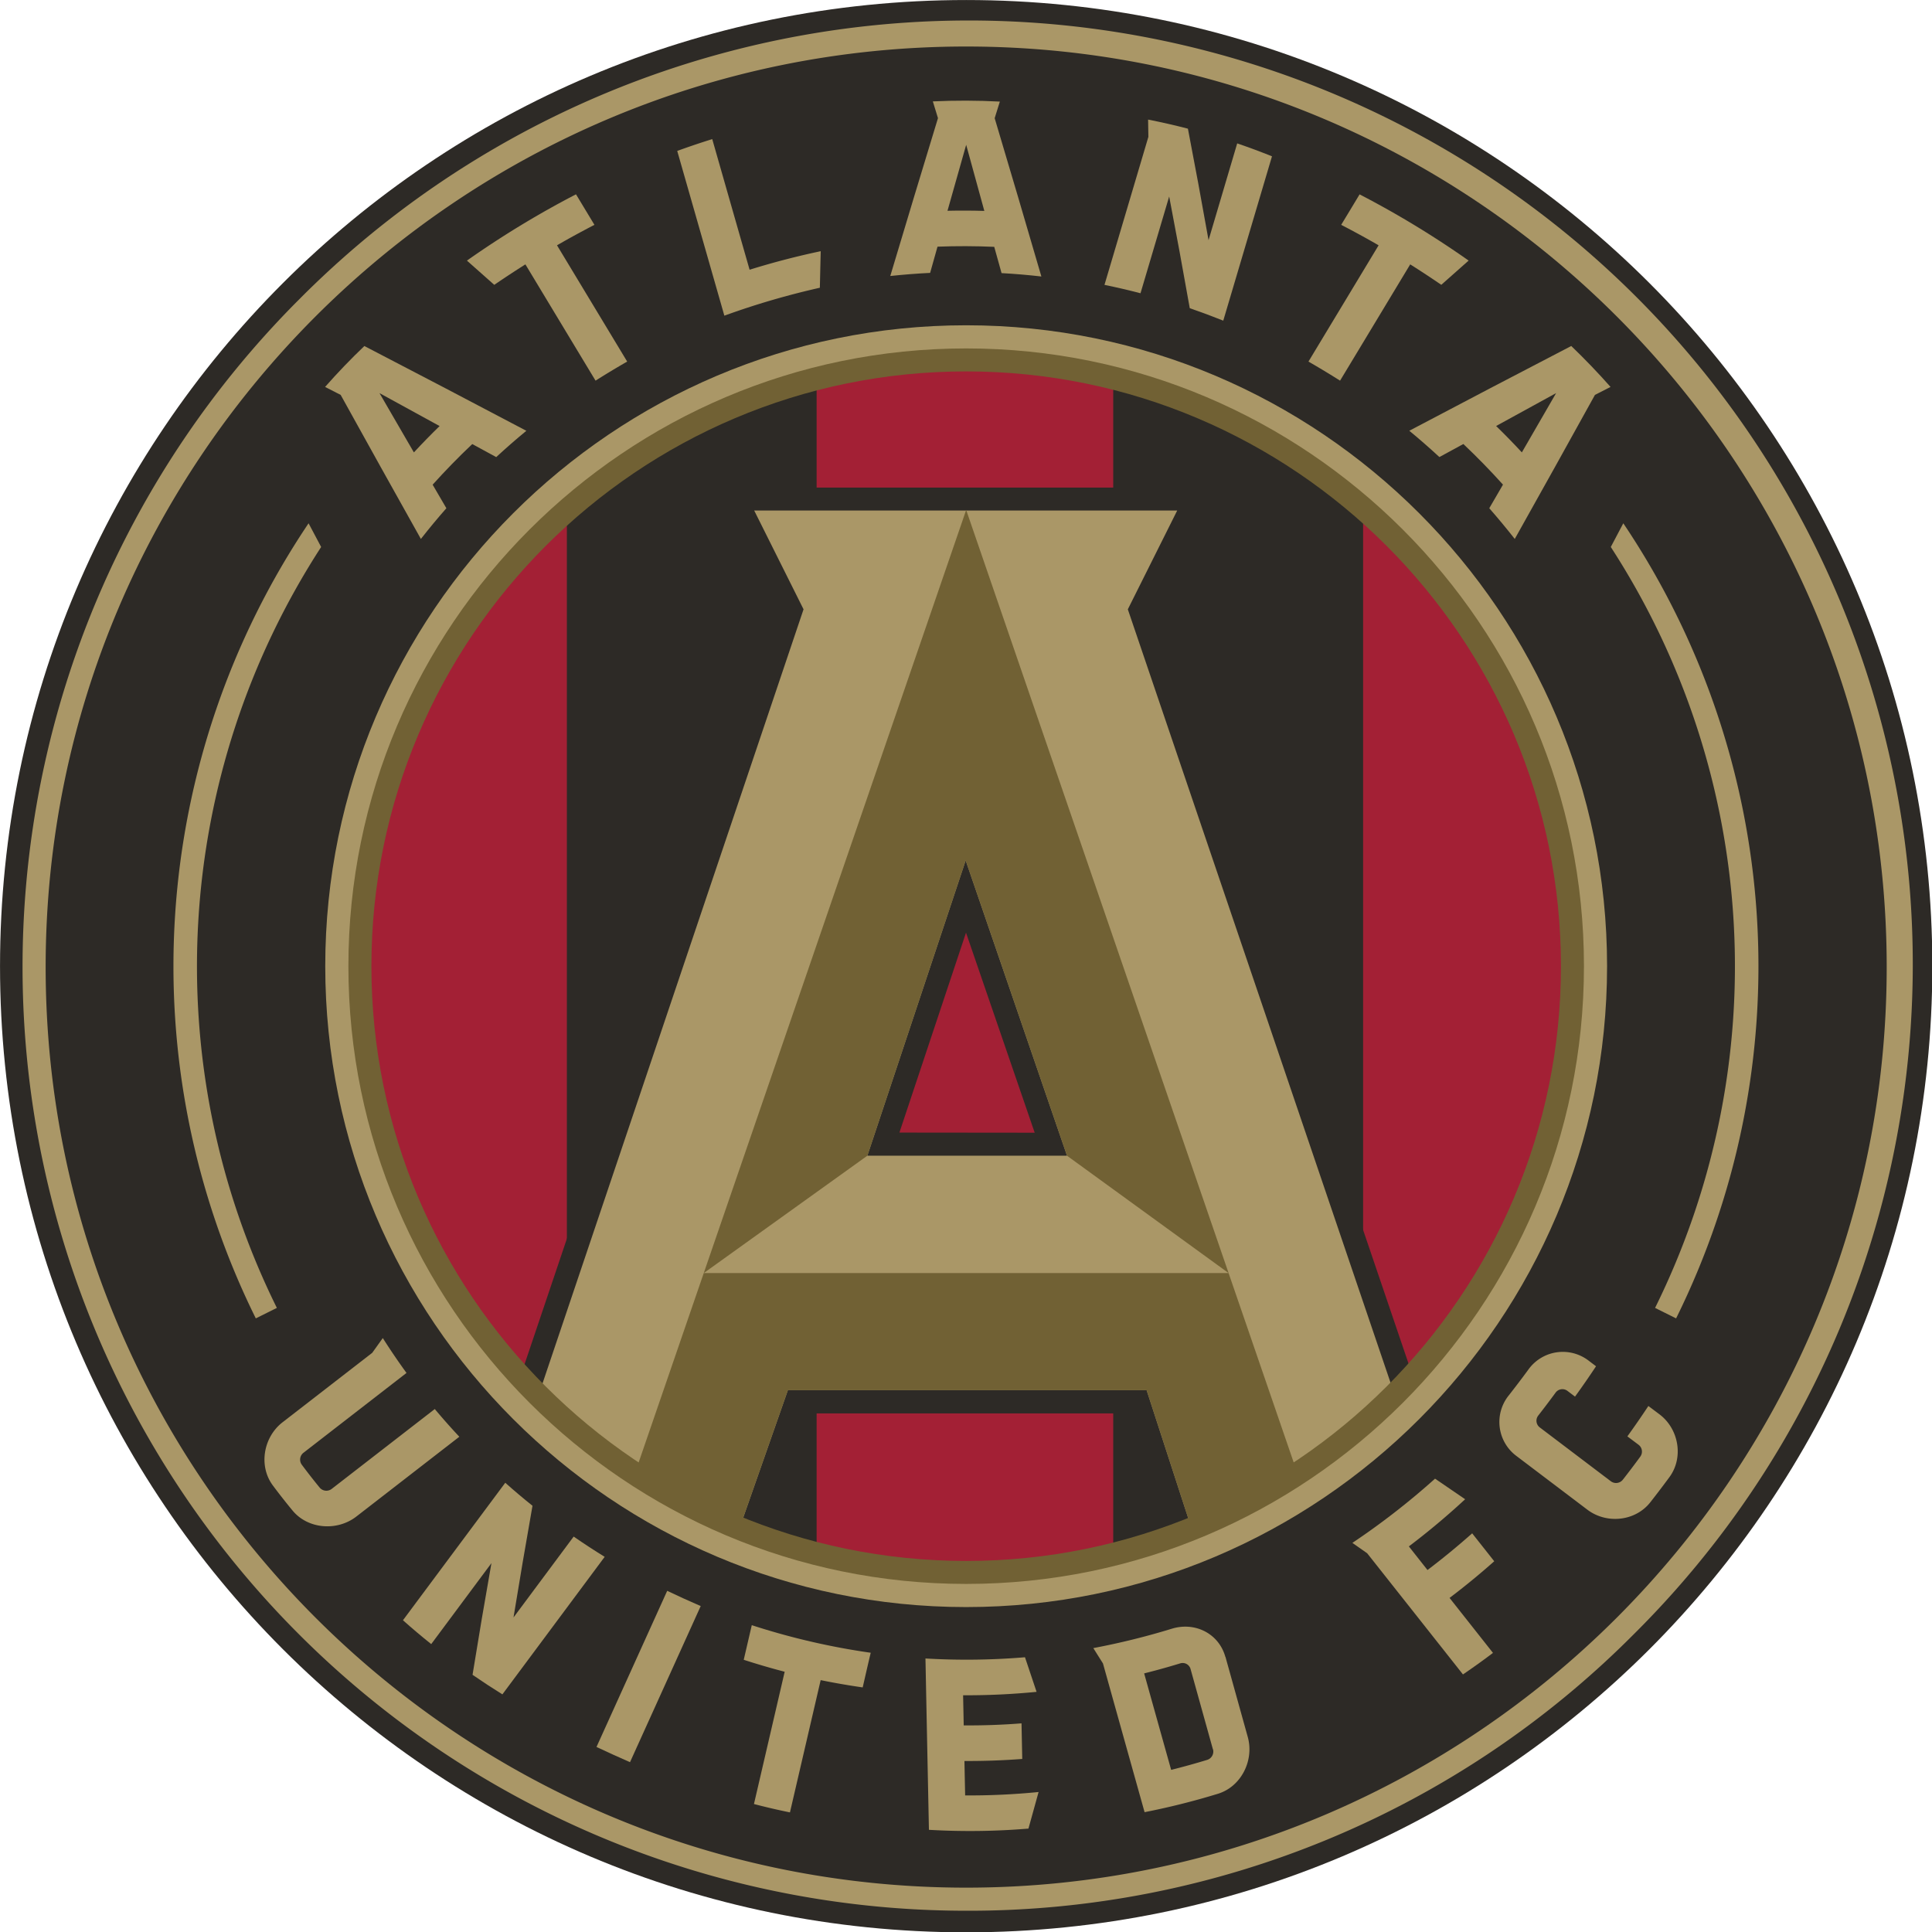 <svg id="Layer_1" data-name="Layer 1" version="1.1" width="768" height="768" xmlns="http://www.w3.org/2000/svg"><defs id="defs1"><style id="style1">.cls-1{fill:#2d2a26}.cls-2{fill:#aa9767}.cls-3{fill:#a32035}.cls-4{fill:#716134}</style></defs><g id="ATL-Logo" transform="matrix(1.11 0 0 1.11 -59.93 -59.93)"><path class="cls-1" d="M746 400c0 191.09-154.92 346-346 346S54 591.09 54 400 208.91 54 400 54s346 154.91 346 346" id="path1"/><path class="cls-2" d="M400 738.27a338 338 0 0 1-239-576.94 338 338 0 1 1 478 478 335.75 335.75 0 0 1-239 98.94zm0-667.62c-181.78 0-329.66 147.88-329.66 329.66C70.34 582.09 218.22 730 400 730c181.78 0 329.66-147.92 329.66-329.69S581.78 70.65 400 70.65z" id="path2"/><path class="cls-3" d="M257 224.17a226.57 226.57 0 0 0 0 351.66z" id="path3"/><path class="cls-3" d="M542.15 223.49v353a226.47 226.47 0 0 0 0-353z" id="path4"/><path class="cls-3" d="M452.66 620.34V179.66a219.92 219.92 0 0 0-106.22.24v440.2a219.92 219.92 0 0 0 106.22.24z" id="path5"/><path class="cls-1" d="m466.83 272.81 22-44.21H310.79l22 44.22-95.08 282 86.3 56.57 18-51.23h116.6L475.14 611l87.46-56.37zm-90.74 186.78L399.94 388l24.6 71.64z" id="path6"/><path class="cls-2" d="m457.89 272.2 17.69-35.39h-151.5l17.68 35.39-96.59 286.45 33.32 31.13 17.3 8.15 20.94 9.33 19.42-55.41h128.47l18.7 57.53 35.3-18.9 37-30.58zm-93.27 195.67 35.2-105.73 36.29 105.74z" id="path7"/><path class="cls-4" id="polygon7" d="M306.02 509.91 400 236.62l93.98 273.29-57.87-42.03-36.29-105.74-35.2 105.73z"/><path class="cls-4" id="polygon8" d="M464.62 551.85H336.15l-17.5 49.91-37.42-19.74 24.79-72.11h187.96l24.21 70.42-37.28 21.65z"/><path class="cls-2" d="M400 629.52c-126.57 0-229.53-103-229.53-229.52 0-126.52 102.97-229.52 229.53-229.52S629.52 273.44 629.52 400c0 126.56-102.96 229.52-229.52 229.52zm0-449.7c-121.42 0-220.2 98.77-220.2 220.18 0 121.41 98.79 220.19 220.2 220.19 121.41 0 220.19-98.78 220.19-220.19S521.41 179.82 400 179.82z" id="path8"/><path class="cls-4" d="M400 621.23C278 621.23 178.76 522 178.76 400c0-122 99.24-221.23 221.24-221.23 122 0 221.24 99.23 221.24 221.23 0 122-99.24 221.23-221.24 221.23zM400 187c-117.43 0-213 95.54-213 213s95.54 213 213 213 213-95.54 213-213-95.56-213-213-213z" id="path9"/><path class="cls-2" d="M410.19 96.37q.94-3 1.87-6-12-.63-24-.07c.61 2 1.23 4 1.84 6q-8.55 28-17.08 56.53c4.75-.5 9.51-.88 14.27-1.11l2.64-9.39q10.16-.39 20.32.06 1.32 4.7 2.62 9.41 7.14.39 14.26 1.21-8.34-28.62-16.71-56.64M400 105.85q3.24 11.79 6.5 23.67-6.58-.2-13.19-.05 3.35-11.85 6.69-23.62" id="path10"/><path class="cls-2" d="M558.69 208.25q5.52 4.56 10.78 9.42l8.58-4.67q7.4 7 14.19 14.55l-4.91 8.45q4.71 5.37 9.13 11 14.58-26 28.72-51.59l5.58-2.85q-6.74-7.62-14.07-14.66-28.76 14.92-58 30.35m31.06-1.68 21.52-11.8L599 216q-4.47-4.84-9.21-9.44" id="path11"/><path class="cls-2" d="M540.89 123.6q-3.28 5.46-6.59 10.91c4.52 2.35 9 4.78 13.4 7.33l-25.12 41.64q5.73 3.3 11.32 6.83 12.57-20.82 25.12-41.64 5.64 3.56 11.13 7.32l9.79-8.68a336.75 336.75 0 0 0-39.05-23.71" id="path12"/><path class="cls-2" d="M497.07 105.31q-5.15 17.33-10.27 34.69-3.6-20.3-7.39-39.93-7.08-1.84-14.26-3.25.06 3.1.1 6.19l-15.72 53q6.5 1.33 12.9 3 5.13-17.33 10.27-34.65 3.78 19.66 7.37 40 6 2.07 12 4.46l17.45-58.85q-6.15-2.48-12.41-4.61" id="path13"/><path class="cls-2" d="M184.49 177.9q-7.34 7-14.08 14.66l5.58 2.85Q190.14 221 204.72 247q4.41-5.64 9.13-11c-1.64-2.82-3.28-5.62-4.92-8.43q6.8-7.56 14.19-14.55l8.58 4.67q5.25-4.86 10.79-9.42-29.25-15.44-58-30.35M202.21 216q-6.21-10.64-12.31-21.22 10.72 5.85 21.52 11.79-4.72 4.6-9.21 9.44" id="path14"/><path class="cls-2" d="m260.28 123.6 6.59 10.91c-4.52 2.35-9 4.78-13.4 7.33l25.13 41.64q-5.75 3.3-11.33 6.83-12.57-20.82-25.12-41.64-5.64 3.56-11.15 7.33l-9.79-8.68a336.62 336.62 0 0 1 39-23.71" id="path15"/><path class="cls-2" d="M322.43 150.56q-6.69-23.37-13.37-46.75c-4.21 1.31-8.4 2.73-12.54 4.23l16.88 59a280.81 280.81 0 0 1 34.2-10q.15-6.56.31-13.09-12.9 2.72-25.48 6.64" id="path16"/><path class="cls-2" d="M304.93 629.16q-6.06-2.62-12-5.46l-25.32 55.92q6 2.82 12 5.45l25.32-55.91" id="path17"/><path class="cls-2" d="M365.82 645.87c-1 4.14-1.92 8.27-2.88 12.42q-7.56-1.08-15.05-2.61l-11 47.37q-6.48-1.32-12.89-3l11-47.37q-7.38-1.92-14.66-4.28l2.88-12.4a252.91 252.91 0 0 0 42.6 9.88" id="path18"/><path class="cls-2" d="M399.38 684.64q10.35.06 20.7-.73l-.26-12.75q-10.33.81-20.7.73l-.22-10.79a254 254 0 0 0 26.31-1.22l-4.15-12.39a252.34 252.34 0 0 1-35.64.44q.61 30.68 1.24 61.36a252.34 252.34 0 0 0 35.64-.44c1.22-4.36 2.42-8.72 3.63-13.1a251.09 251.09 0 0 1-26.3 1.22q-.13-6.16-.25-12.33" id="path19"/><path class="cls-2" d="M492.82 647.36c-2.34-8.38-10.86-12.64-19.18-10.09a260.88 260.88 0 0 1-28.11 6.94q1.73 2.76 3.46 5.5 7.44 26.63 14.9 53.26a261.36 261.36 0 0 0 26.27-6.59c8.32-2.55 13-11.92 10.7-20.28l-8-28.74m-4.47 33.07a3.12 3.12 0 0 1-2.07 3.81q-6.4 1.95-12.91 3.58-4.85-17.28-9.67-34.55 6.51-1.63 12.91-3.59a2.93 2.93 0 0 1 3.7 2l8 28.74" id="path20"/><path class="cls-2" d="m259.46 604.24-21.57 29q3.21-19.72 6.8-40-5-4-9.75-8.24-18.33 24.62-36.64 49.24 4.95 4.41 10.12 8.54l21.57-29q-3.59 20.25-6.77 40 5.25 3.62 10.69 7l36.63-49.25q-5.64-3.48-11.08-7.24" id="path21"/><path class="cls-2" d="m209.68 558.61-36.9 28.59a3.13 3.13 0 0 1-4.32-.48q-3.28-4-6.39-8.18a3.1 3.1 0 0 1 .6-4.28l36.9-28.59q-4.44-6.1-8.49-12.49c-1.26 1.77-2.53 3.53-3.79 5.29l-32.11 24.87c-6.87 5.32-8.67 15.65-3.47 22.63q3.38 4.54 7 8.92c5.52 6.75 16 7.54 22.88 2.22l36.9-28.59q-4.53-4.83-8.78-9.91" id="path22"/><path class="cls-2" d="M558.51 607.81a262.47 262.47 0 0 0 20.18-16.91l-10.78-7.37a264.66 264.66 0 0 1-29.6 23l5.3 3.72 34.3 43.39q5.48-3.72 10.75-7.71l-15.55-19.69q8.25-6.24 16-13.13l-7.9-10q-7.76 6.89-16 13.14l-6.69-8.48" id="path23"/><path class="cls-2" d="M622.81 541.19a15.17 15.17 0 0 0-21.58 3.42q-3.35 4.56-6.83 9a15.17 15.17 0 0 0 2.54 21.71l25.5 19.31c6.92 5.25 17.22 4.19 22.58-2.66q3.5-4.46 6.84-9c5.14-7 3.37-17.22-3.55-22.46l-4-3q-3.65 5.52-7.52 10.88l4 3a3.06 3.06 0 0 1 .62 4.26q-3.06 4.19-6.26 8.27a3.09 3.09 0 0 1-4.27.55l-25.5-19.32a3 3 0 0 1-.53-4.19q3.2-4.1 6.26-8.27a3 3 0 0 1 4.18-.62l2.75 2.08q3.87-5.35 7.53-10.87l-2.76-2.09" id="path24"/><path class="cls-2" d="M630.85 249.88a275.88 275.88 0 0 1 15.86 272.5l7.53 3.75a284.26 284.26 0 0 0-18.91-284.74z" id="path25"/><path class="cls-2" d="M169 249.88a275.81 275.81 0 0 0-15.86 272.5l-7.54 3.75a284.26 284.26 0 0 1 18.9-284.74z" id="path26"/></g></svg>
